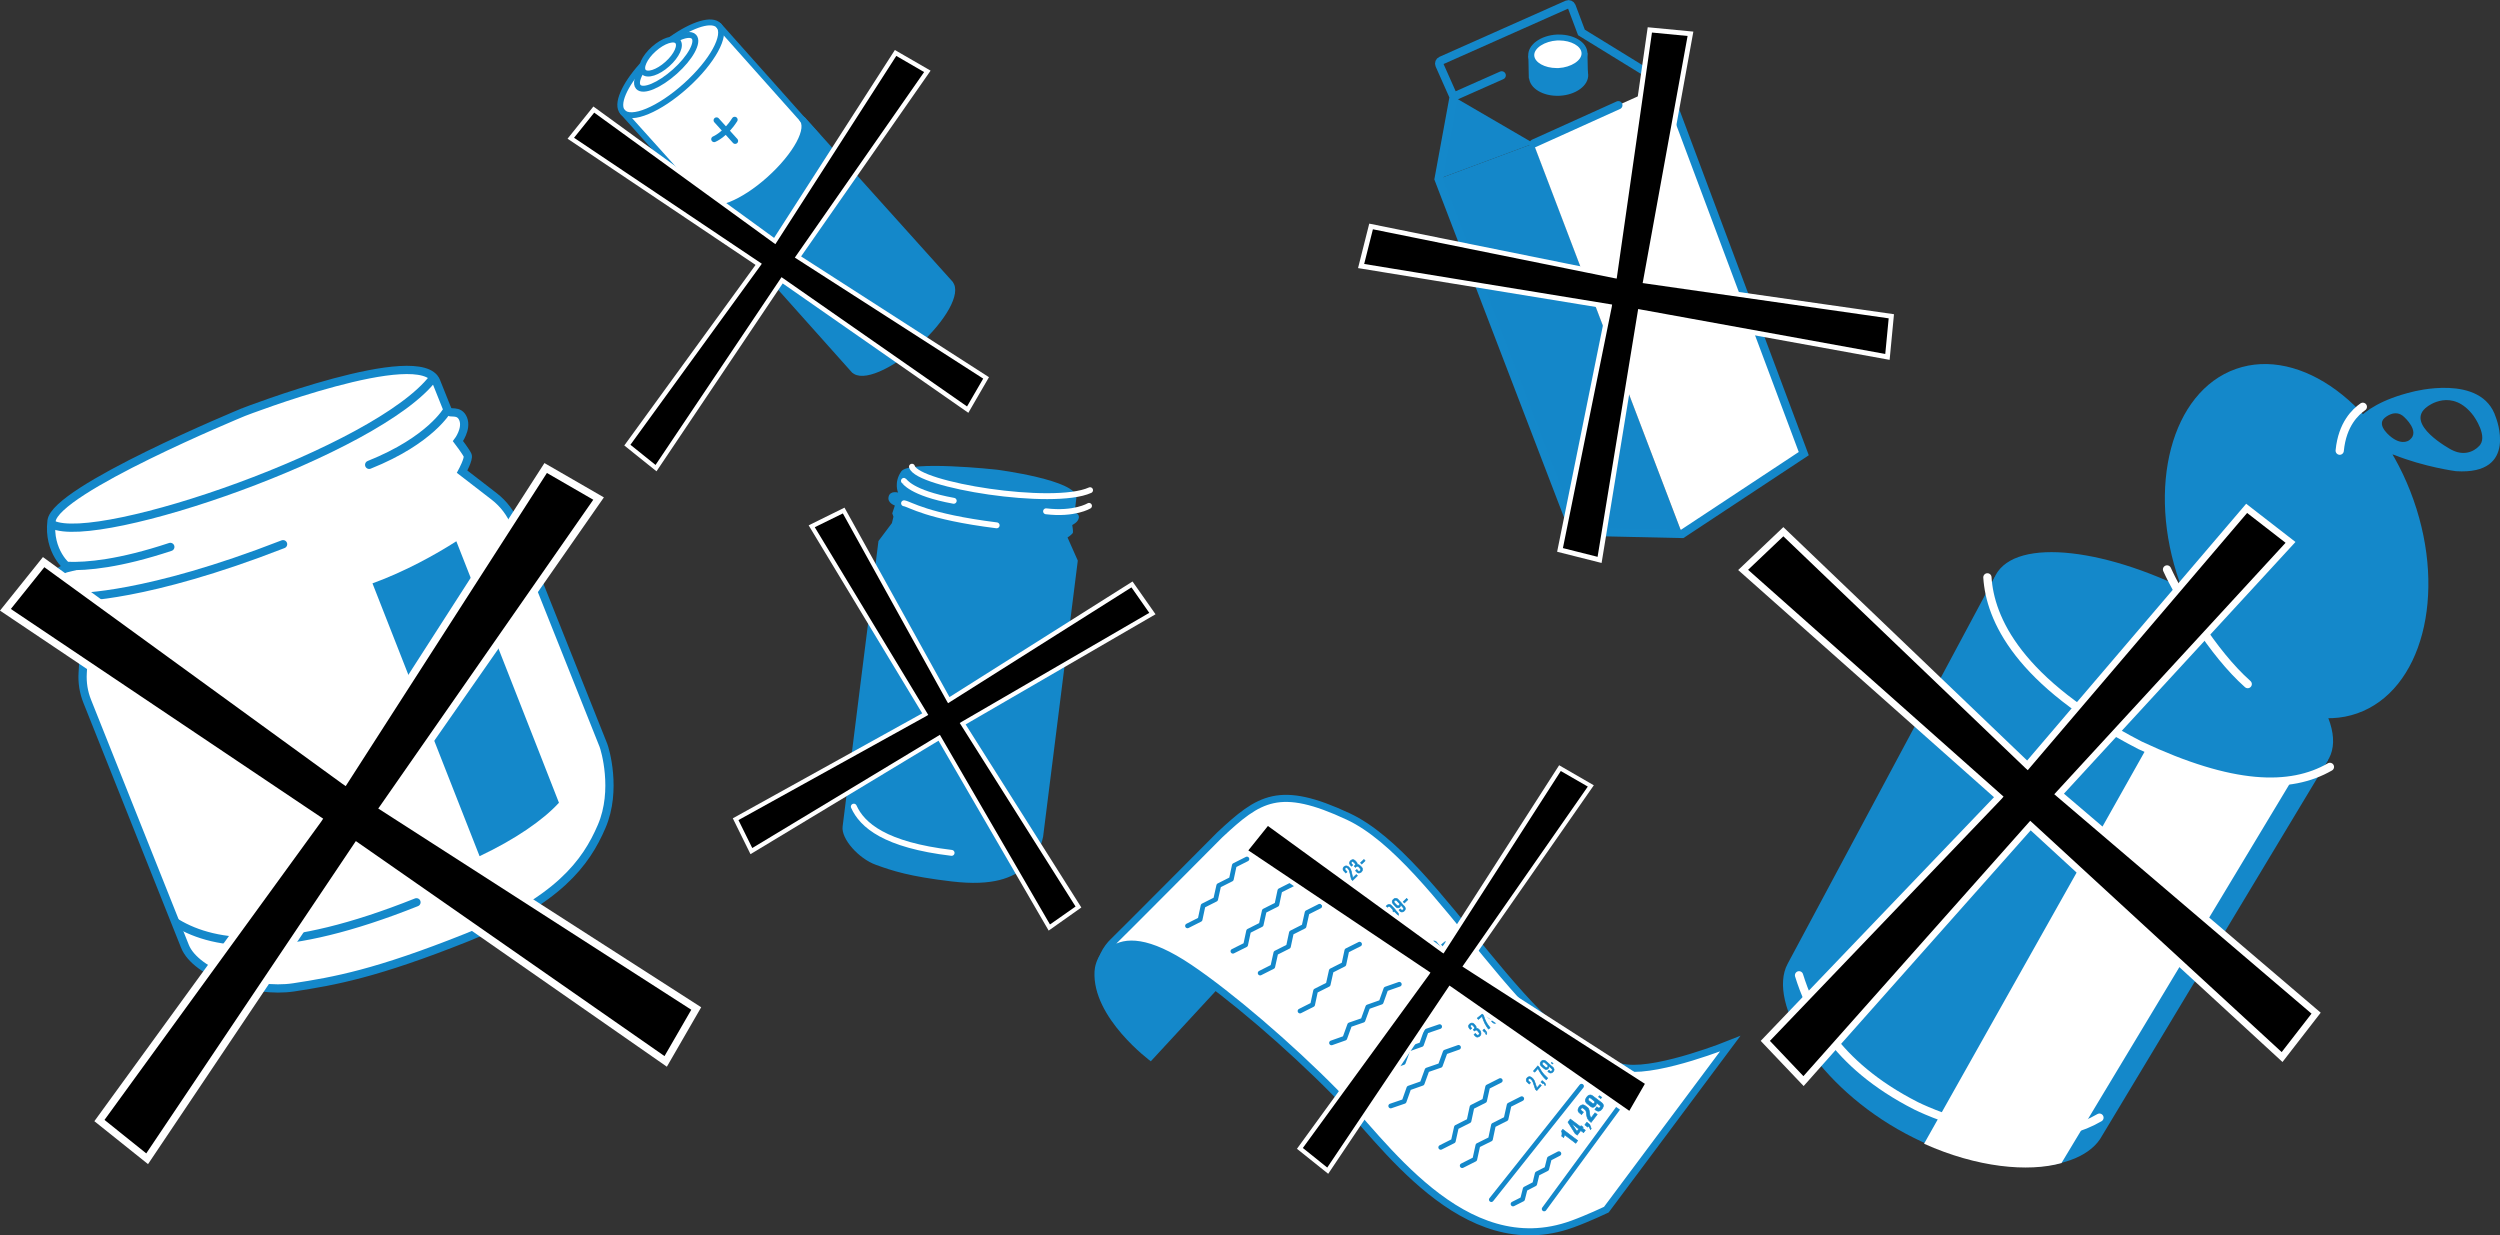 <?xml version="1.0" encoding="UTF-8"?>
<svg xmlns="http://www.w3.org/2000/svg" xmlns:xlink="http://www.w3.org/1999/xlink" version="1.1" x="0px" y="0px" viewBox="0 0 2119.6 1047.4" style="enable-background:new 0 0 2119.6 1047.4;" xml:space="preserve">
<rect x="0" y="0" width="2119.6" height="1047.4" fill="#333333" stroke="none"/>
<style type="text/css">
	.st0{fill:#1488CA;}
	.st1{fill:#FFFFFF;stroke:#1488CA;stroke-width:6;stroke-miterlimit:10;}
	.st2{fill:#1488CA;stroke:#1488CA;stroke-width:0.5;stroke-miterlimit:10;}
	.st3{fill:none;stroke:#1488CA;stroke-width:4;stroke-linecap:round;stroke-linejoin:round;}
	.st4{fill:none;stroke:#DF88CA;stroke-miterlimit:10;}
	.st5{fill:#FFFFFF;}
	.st6{fill:#1487C9;}
	.st7{fill:none;stroke:#1488CA;stroke-width:7;stroke-linecap:round;stroke-miterlimit:10;}
	.st8{fill:none;stroke:#FFFFFF;stroke-width:7;stroke-linecap:round;stroke-miterlimit:10;}
	.st9{fill:#FFFFFF;stroke:#1488CA;stroke-width:7;}
	.st10{fill:none;stroke:#1488CA;stroke-width:7;stroke-linecap:round;}
	.st11{fill:#1488CA;stroke:#1488CA;stroke-width:4;stroke-miterlimit:10;}
	.st12{fill:none;stroke:#1488CA;stroke-width:5;stroke-linecap:round;stroke-miterlimit:10;}
	.st13{fill:none;stroke:#1488CA;stroke-width:5;stroke-miterlimit:10;}
	.st14{fill:#FFFFFF;stroke:#1488CA;stroke-width:5;stroke-miterlimit:10;}
	.st15{fill:none;stroke:#FFFFFF;stroke-width:5;stroke-linecap:round;}
</style>
<g id="Kassenbon">
	<g>
		<path class="st0" d="M934.9,806.7c-5.5,6.2-6.7,13.5-6.9,16.7c-2.3,39.7,47.7,76.4,47.7,76.4l56.9-61.6    C1032.6,838.1,961.8,776.6,934.9,806.7z"></path>
		<path class="st1" d="M932.2,826c0,0,4.7-53.7,76.4-5.4c33.7,22.7,84.5,66,123.6,105.8c39.1,39.8,108.2,145.2,200.9,111.4    c13.3-4.8,28.8-12.2,28.8-12.2l105-140.7c0,0-58.9,23.8-87.5,20.6c-81.3-9.1-157.9-176.5-236.2-213.2    c-58.6-27.4-75.5-15.8-109.1,15.6c0,0-84.8,85.3-90.3,90.5S931.7,814,932.2,826z"></path>
		<g>
			<path class="st2" d="M1157.4,729.8l-1-1.1l-2.9,2.8l1,1.1L1157.4,729.8z M1154.2,735c-0.4-0.4-1.4-1.4-1.9-1.7     c-0.9-0.6-1.7-0.1-2,0.1c0.1-0.1,0.3-0.4,0.4-0.9c0.1-0.7-0.3-1.2-1.2-2.2c-1.2-1.3-2-1.6-2.9-1.4c-0.3,0.1-0.9,0.2-1.5,0.8     c-0.4,0.4-0.7,0.8-0.7,1c-0.6,1.2,0,2.1,0.7,2.9c0.2,0.3,0.5,0.5,0.7,0.8l1.1-1c-0.1-0.1-0.2-0.2-0.4-0.4c-0.6-0.6-0.9-1-0.9-1.5     c0-0.4,0.2-0.6,0.3-0.7c0.8-0.7,1.3-0.2,1.6,0c0.3,0.3,0.6,0.5,0.9,0.8c0.3,0.3,0.8,0.9,0.7,1.4c0,0.7-0.9,1.3-0.9,1.3l1,1.1     c0.1-0.1,0.2-0.3,0.4-0.4c0.4-0.3,0.9-0.7,1.4-0.6c0.6,0.1,1.1,0.8,1.2,0.8c0.2,0.2,0.4,0.4,0.5,0.6c0.4,0.4,1.1,1,0.9,1.7     c-0.1,0.4-0.4,0.7-0.5,0.8c-0.3,0.3-0.6,0.3-0.7,0.4c-0.5,0.1-0.8-0.2-1.2-0.6c-0.3-0.3-0.6-0.6-0.8-0.9l-1.1,1     c0.3,0.3,0.5,0.5,0.7,0.8c0.9,1,1.6,1.2,2.2,1.2c1-0.1,1.7-0.8,2-0.9c1.3-1.2,1-2.5,0.8-3.2     C1154.9,735.7,1154.4,735.1,1154.2,735 M1150.9,742.5l-1-1l-3,2.8l-1.1-5.1c-0.1-0.5-0.2-0.9-0.4-1.3c-0.4-1.2-1.1-2-1.5-2.4     c-0.5-0.6-1-0.9-1.2-1c-0.6-0.3-1.9-0.8-3.2,0.4c-0.4,0.4-0.7,0.8-0.8,1.3c-0.3,1.2,0.5,2.1,0.8,2.4c0.1,0.1,0.2,0.3,0.4,0.4     l1.1,1.2l1.1-1l-1-1.1c-0.4-0.4-0.8-0.8-0.8-1.4c0-0.2,0-0.5,0.4-0.8c0.3-0.3,0.8-0.6,1.5-0.1c0.3,0.2,0.5,0.4,0.6,0.5     c0.8,0.9,1.1,1.4,1.4,2.6c0.1,0.4,0.2,0.8,0.3,1.2l1.2,5.2l1.1,1.2L1150.9,742.5z M1145.3,747.9l-1.6-1.7l-1.1,1.1l1.5,1.6     l0.5-0.5c0.1,0.1,0.2,0.2,0.2,0.2c0.4,0.4,0.7,0.8,0.3,1.4l0.7,0.7C1146.6,749.7,1146.1,748.8,1145.3,747.9 M1142.6,750.3l-1-1     l-3,2.8l-1.1-5.1c-0.1-0.5-0.2-0.9-0.4-1.3c-0.4-1.3-1.1-2-1.5-2.4c-0.5-0.6-1-0.9-1.2-1c-0.6-0.3-1.9-0.8-3.1,0.4     c-0.4,0.4-0.7,0.8-0.8,1.3c-0.3,1.2,0.5,2.1,0.8,2.4c0.1,0.1,0.2,0.3,0.4,0.4l1.1,1.2l1.1-1l-1-1.1c-0.4-0.4-0.8-0.8-0.8-1.4     c0-0.2,0-0.5,0.4-0.8c0.3-0.3,0.8-0.6,1.5-0.1c0.3,0.2,0.5,0.4,0.6,0.5c0.8,0.9,1.1,1.4,1.4,2.6c0.1,0.4,0.2,0.8,0.3,1.2l1.2,5.2     l1.1,1.1L1142.6,750.3z"></path>
			<path class="st2" d="M1193.6,762.8l-1-1.1l-2.9,2.8l1,1.1L1193.6,762.8z M1186.1,765.6c0,0,0.3,0.3,0.4,0.5     c0,0.1,0.1,0.3,0.2,0.6c0,0.5-0.3,0.8-0.4,0.9c-0.5,0.5-1.1,0.4-1.4,0.3c-0.3-0.1-0.5-0.4-0.6-0.4l-0.8-0.8     c-0.2-0.2-0.4-0.4-0.6-0.6c-0.5-0.6-0.8-0.8-0.9-1.2c-0.1-0.3-0.2-0.8,0.4-1.3c0.1-0.1,0.4-0.4,0.8-0.4c0.5,0,0.8,0.3,1.2,0.6     L1186.1,765.6z M1186.7,764c-1.2-1.2-1.6-1.9-2.4-2.2c-0.4-0.1-0.7-0.2-0.9-0.2c-0.5,0-1.1,0.1-2,0.9c-0.2,0.2-0.8,0.7-1,1.6     c-0.2,1.1,0.3,1.7,1,2.5c0.5,0.6,1,1.2,1.5,1.7c0.8,0.9,1.4,1.3,1.9,1.4c0.4,0.1,1.2,0.1,1.9-0.6c0.8-0.7,0.8-1.5,0.8-1.9     c0.3,0.4,0.7,0.7,1.1,1.1c0.2,0.2,0.3,0.4,0.5,0.6c0.7,0.8,1,1.1,0.9,1.7c-0.1,0.4-0.3,0.6-0.4,0.7c-0.4,0.3-0.6,0.4-0.8,0.4     c-0.4,0-0.6-0.1-0.9-0.4c-0.3-0.2-0.5-0.5-0.7-0.7l-1.1,1c0.2,0.2,0.4,0.5,0.6,0.7c0.5,0.5,0.8,0.7,1.1,0.8     c0.6,0.2,1.6,0.3,2.7-0.7c0.9-0.8,1-1.5,1-2c0-1.2-0.8-1.9-1-2.2l-1-1C1188.6,766,1187.6,765,1186.7,764 M1180.5,770.8     c0,0,0.3,0.3,0.4,0.5c0,0.1,0.1,0.3,0.2,0.6c0,0.5-0.3,0.8-0.4,0.9c-0.5,0.5-1.1,0.4-1.4,0.3c-0.3-0.1-0.5-0.4-0.6-0.4l-0.8-0.8     c-0.2-0.2-0.4-0.4-0.6-0.6c-0.6-0.6-0.8-0.8-0.9-1.2c-0.1-0.3-0.2-0.8,0.4-1.3c0.1-0.1,0.4-0.4,0.8-0.4c0.5,0,0.8,0.3,1.2,0.6     L1180.5,770.8z M1181.1,769.2c-1.2-1.2-1.6-1.9-2.4-2.2c-0.4-0.1-0.7-0.2-0.9-0.2c-0.5,0-1.1,0.1-2,0.9c-0.2,0.2-0.8,0.7-1,1.6     c-0.2,1.1,0.3,1.7,1,2.5c0.5,0.6,1,1.2,1.5,1.7c0.8,0.9,1.4,1.3,1.9,1.4c0.4,0.1,1.2,0.1,1.9-0.6c0.8-0.7,0.8-1.5,0.8-1.9     c0.3,0.4,0.7,0.7,1,1.1c0.2,0.2,0.3,0.4,0.5,0.6c0.7,0.8,1,1.1,0.9,1.7c-0.1,0.4-0.3,0.6-0.4,0.7c-0.4,0.3-0.6,0.4-0.8,0.4     c-0.4,0-0.6-0.2-0.9-0.4c-0.3-0.2-0.5-0.5-0.7-0.7l-1.1,1c0.2,0.2,0.4,0.5,0.6,0.7c0.5,0.5,0.8,0.7,1.1,0.8     c0.6,0.2,1.6,0.3,2.7-0.7c0.9-0.8,1-1.5,1-2c0-1.1-0.8-1.9-1-2.2l-1-1C1183,771.3,1182.1,770.2,1181.1,769.2 M1181.6,780.7     l-1.6-1.7l-1.1,1.1l1.5,1.6l0.5-0.5c0.1,0.1,0.2,0.1,0.2,0.2c0.4,0.4,0.7,0.8,0.3,1.4l0.7,0.7     C1182.9,782.5,1182.4,781.6,1181.6,780.7 M1178.1,783.9l-9-9.6l-1,0.9c0.7,0.8,0.6,1.5-0.1,2.2c-0.2,0.2-0.4,0.4-0.6,0.6l0.9,0.9     l1.6-1.5l7.1,7.5L1178.1,783.9z"></path>
			<path class="st2" d="M1226.2,799.4l-0.9-1.1l-3.1,2.6l0.9,1.1L1226.2,799.4z M1218.6,801.9c0,0,0.3,0.3,0.4,0.5     c0,0.1,0.1,0.3,0.1,0.6c0,0.5-0.3,0.8-0.5,0.9c-0.6,0.5-1.1,0.3-1.4,0.2c-0.3-0.1-0.5-0.4-0.6-0.5l-0.7-0.8     c-0.2-0.2-0.3-0.4-0.5-0.7c-0.5-0.6-0.7-0.8-0.9-1.2c-0.1-0.3-0.1-0.8,0.4-1.3c0.1-0.1,0.4-0.3,0.8-0.3c0.5,0,0.8,0.3,1.1,0.7     L1218.6,801.9z M1219.2,800.3c-1.1-1.3-1.5-2-2.3-2.3c-0.4-0.2-0.7-0.2-0.9-0.2c-0.5,0-1.1,0-2,0.8c-0.2,0.2-0.8,0.7-1.1,1.6     c-0.3,1.1,0.2,1.7,0.8,2.6c0.5,0.6,1,1.2,1.5,1.8c0.8,0.9,1.3,1.3,1.8,1.5c0.4,0.1,1.2,0.2,2-0.5c0.8-0.7,0.9-1.5,0.9-1.9     c0.3,0.4,0.7,0.8,1,1.1c0.2,0.2,0.3,0.4,0.5,0.6c0.6,0.8,0.9,1.2,0.8,1.7c-0.1,0.4-0.3,0.6-0.4,0.7c-0.4,0.3-0.6,0.4-0.9,0.4     c-0.4,0-0.6-0.2-0.8-0.5c-0.2-0.3-0.4-0.5-0.7-0.8l-1.1,1c0.2,0.2,0.4,0.5,0.6,0.7c0.5,0.5,0.8,0.8,1.1,0.9     c0.6,0.2,1.6,0.4,2.7-0.6c0.9-0.8,1.1-1.4,1.1-2c0-1.2-0.7-2-0.9-2.2l-0.9-1.1C1221.1,802.5,1220.2,801.3,1219.2,800.3      M1209.6,804.5l4.7,5.6l-1.7,1.4L1209.6,804.5z M1217.2,809.4l-0.9-1.1l-0.9,0.7l-5.7-6.7l-1.7,1.5l3.4,8.1l1.2,1.4l2.6-2.2     l1.9,2.2l1.2-1l-1.9-2.2L1217.2,809.4z M1213.2,816.8l-1.5-1.7l-1.2,1l1.4,1.7l0.5-0.4c0.1,0.1,0.2,0.2,0.2,0.2     c0.4,0.4,0.7,0.9,0.3,1.4l0.6,0.7C1214.4,818.7,1214,817.8,1213.2,816.8 M1208.4,816.7c-0.4-0.5-1.3-1.5-1.8-1.8     c-0.9-0.6-1.7-0.2-2,0c0.1-0.1,0.4-0.4,0.4-0.9c0.1-0.7-0.2-1.3-1.1-2.3c-1.1-1.3-1.9-1.7-2.8-1.6c-0.3,0.1-0.9,0.2-1.5,0.7     c-0.4,0.3-0.7,0.8-0.8,0.9c-0.6,1.1-0.1,2.1,0.6,3c0.2,0.3,0.4,0.6,0.7,0.8l1.1-1c-0.1-0.1-0.2-0.2-0.3-0.4     c-0.6-0.7-0.8-1.1-0.8-1.6c0-0.4,0.3-0.6,0.4-0.7c0.8-0.7,1.4-0.2,1.6,0.1c0.3,0.3,0.6,0.6,0.8,0.9c0.3,0.4,0.7,0.9,0.6,1.5     c-0.1,0.7-1,1.3-1,1.3l0.9,1.1c0.1-0.1,0.3-0.2,0.4-0.4c0.4-0.3,0.9-0.6,1.4-0.5c0.6,0.2,1.1,0.8,1.1,0.9     c0.2,0.2,0.3,0.4,0.5,0.6c0.4,0.5,1,1.1,0.8,1.8c-0.1,0.4-0.4,0.7-0.5,0.8c-0.3,0.3-0.6,0.3-0.8,0.3c-0.5,0-0.8-0.2-1.2-0.6     c-0.3-0.3-0.5-0.6-0.8-0.9l-1.1,1c0.2,0.3,0.5,0.6,0.7,0.8c0.9,1,1.5,1.3,2.2,1.3c1,0,1.8-0.7,2-0.8c1.3-1.1,1.2-2.4,0.9-3.1     C1209,817.4,1208.5,816.8,1208.4,816.7"></path>
			<path class="st2" d="M1272.6,857.6l-0.9-1.1l-3.1,2.6l0.9,1.1L1272.6,857.6z M1264.9,859.9c0,0,0.3,0.3,0.4,0.5     c0,0.1,0.1,0.3,0.1,0.6c0,0.5-0.3,0.8-0.5,0.9c-0.6,0.5-1.1,0.3-1.4,0.2c-0.3-0.1-0.5-0.4-0.6-0.5l-0.7-0.8     c-0.2-0.2-0.3-0.4-0.5-0.7c-0.5-0.6-0.7-0.8-0.8-1.2c-0.1-0.3-0.1-0.8,0.4-1.3c0.1-0.1,0.4-0.3,0.8-0.3c0.5,0,0.8,0.3,1.1,0.7     L1264.9,859.9z M1265.6,858.3c-1.1-1.3-1.5-2-2.3-2.3c-0.4-0.2-0.7-0.2-0.9-0.2c-0.5,0-1.1,0-2,0.7c-0.2,0.2-0.8,0.7-1.1,1.5     c-0.3,1,0.2,1.7,0.8,2.6c0.5,0.6,0.9,1.2,1.4,1.8c0.8,0.9,1.3,1.3,1.8,1.5c0.4,0.1,1.2,0.2,2-0.5c0.8-0.7,0.9-1.4,0.9-1.8     c0.3,0.4,0.7,0.8,1,1.2c0.2,0.2,0.3,0.4,0.5,0.6c0.6,0.8,0.9,1.2,0.8,1.7c-0.1,0.4-0.4,0.6-0.4,0.7c-0.4,0.3-0.6,0.4-0.9,0.4     c-0.4,0-0.6-0.2-0.8-0.5c-0.2-0.3-0.4-0.5-0.6-0.8l-1.2,0.9c0.2,0.2,0.4,0.5,0.6,0.7c0.5,0.5,0.8,0.8,1.1,0.9     c0.6,0.3,1.6,0.4,2.8-0.5c0.9-0.8,1.1-1.4,1.1-2c0-1.1-0.7-2-0.9-2.2l-0.9-1.1C1267.4,860.5,1266.5,859.4,1265.6,858.3      M1257.7,860.5l-0.8-0.9l-4.4,3.6l0.9,1.1l3.2-2.6c0.4,1.1,0.7,2.2,1.1,3.2c1.5,3.9,3.3,6.3,4.3,7.6l1.4-1.1     c-2-2.5-3.3-4.4-4.5-7.4c-0.5-1.2-0.8-2.1-0.9-2.7C1257.8,861,1257.7,860.7,1257.7,860.5 M1259.8,874.3l-1.4-1.8l-1.2,1l1.4,1.7     l0.5-0.4c0.1,0.1,0.2,0.2,0.2,0.2c0.4,0.4,0.6,0.9,0.2,1.4l0.6,0.8C1261,876.2,1260.6,875.2,1259.8,874.3 M1255,874     c-0.4-0.5-1.3-1.5-1.8-1.8c-0.9-0.6-1.7-0.2-2,0c0.1-0.1,0.4-0.4,0.4-0.9c0.1-0.7-0.2-1.3-1.1-2.3c-1.1-1.3-1.9-1.7-2.8-1.6     c-0.3,0-0.9,0.2-1.5,0.7c-0.4,0.3-0.7,0.8-0.8,0.9c-0.7,1.1-0.2,2.1,0.5,3c0.2,0.3,0.4,0.6,0.7,0.8l1.2-0.9     c-0.1-0.1-0.2-0.2-0.3-0.4c-0.6-0.7-0.8-1.1-0.8-1.6c0-0.4,0.3-0.6,0.4-0.7c0.8-0.7,1.4-0.1,1.6,0.1c0.3,0.3,0.5,0.6,0.8,0.9     c0.3,0.4,0.7,0.9,0.6,1.5c-0.1,0.7-1,1.3-1,1.3l0.9,1.1c0.1-0.1,0.3-0.2,0.4-0.3c0.4-0.3,0.9-0.6,1.4-0.5     c0.6,0.2,1.1,0.8,1.1,0.9c0.2,0.2,0.3,0.4,0.5,0.6c0.4,0.5,1,1.1,0.8,1.8c-0.1,0.4-0.4,0.7-0.5,0.8c-0.3,0.3-0.6,0.3-0.8,0.3     c-0.5,0-0.8-0.3-1.2-0.6c-0.3-0.3-0.5-0.6-0.8-0.9l-1.2,0.9c0.2,0.3,0.4,0.6,0.7,0.9c0.9,1,1.5,1.3,2.1,1.3c1,0,1.8-0.6,2-0.8     c1.4-1.1,1.2-2.4,1-3.1C1255.6,874.8,1255.1,874.2,1255,874"></path>
			<path class="st2" d="M1318.9,899l-1.1-0.9l-2.6,3.1l1.1,0.9L1318.9,899z M1311.7,902.6c0,0,0.3,0.3,0.5,0.5     c0.1,0.1,0.2,0.3,0.2,0.6c0.1,0.5-0.2,0.8-0.3,1c-0.5,0.6-1,0.5-1.3,0.4c-0.3-0.1-0.6-0.3-0.7-0.4l-0.8-0.7     c-0.2-0.2-0.4-0.4-0.6-0.6c-0.6-0.6-0.9-0.7-1-1.1c-0.1-0.3-0.3-0.8,0.2-1.4c0.1-0.1,0.4-0.4,0.8-0.4c0.5-0.1,0.9,0.2,1.2,0.5     L1311.7,902.6z M1312.1,900.9c-1.3-1.1-1.8-1.7-2.7-1.9c-0.4-0.1-0.7-0.1-0.9-0.1c-0.5,0-1.1,0.2-1.9,1.1     c-0.2,0.2-0.7,0.8-0.8,1.7c-0.1,1.1,0.5,1.7,1.2,2.4c0.6,0.5,1.1,1,1.7,1.5c0.9,0.8,1.5,1.1,2,1.2c0.4,0,1.2,0,1.9-0.8     c0.7-0.8,0.6-1.6,0.6-2c0.4,0.3,0.8,0.6,1.2,1c0.2,0.2,0.4,0.4,0.6,0.5c0.7,0.7,1.1,1,1.1,1.6c0,0.4-0.2,0.7-0.3,0.7     c-0.3,0.4-0.6,0.5-0.8,0.5c-0.4,0.1-0.6-0.1-0.9-0.3c-0.3-0.2-0.5-0.4-0.8-0.7l-1,1.1c0.2,0.2,0.5,0.4,0.7,0.6     c0.5,0.5,0.9,0.6,1.2,0.7c0.6,0.2,1.7,0.1,2.6-1c0.8-0.9,0.9-1.6,0.8-2.1c-0.2-1.1-1-1.8-1.3-2l-1.1-0.9     C1314.3,902.8,1313.2,901.8,1312.1,900.9 M1304.7,904.5l-0.9-0.8l-3.7,4.4l1.1,0.9l2.7-3.1c0.5,1,1.1,2,1.6,2.9     c2.1,3.5,4.3,5.6,5.5,6.7l1.2-1.4c-2.4-2.2-4-3.8-5.7-6.5c-0.7-1.1-1.1-1.9-1.4-2.5C1304.9,905,1304.8,904.7,1304.7,904.5      M1309.2,917.7l-1.7-1.5l-1,1.2l1.7,1.4l0.4-0.5c0.1,0.1,0.2,0.1,0.3,0.2c0.4,0.4,0.8,0.8,0.5,1.3l0.7,0.6     C1310.7,919.3,1310.1,918.5,1309.2,917.7 M1306.8,920.3l-1.1-0.9l-2.7,3.1l-1.7-5c-0.1-0.5-0.3-0.9-0.5-1.3     c-0.6-1.2-1.3-1.9-1.7-2.2c-0.6-0.5-1-0.8-1.3-0.9c-0.6-0.3-1.9-0.6-3.1,0.8c-0.3,0.4-0.6,0.9-0.7,1.4c-0.2,1.3,0.7,2.1,1,2.3     c0.1,0.1,0.3,0.2,0.4,0.4l1.2,1.1l1-1.1l-1.1-1c-0.4-0.3-0.9-0.7-0.9-1.3c0-0.2,0-0.5,0.3-0.8c0.3-0.3,0.7-0.7,1.5-0.3     c0.3,0.1,0.5,0.4,0.6,0.4c0.9,0.8,1.2,1.2,1.7,2.4c0.1,0.4,0.3,0.8,0.4,1.1l1.7,5.1l1.2,1L1306.8,920.3z"></path>
			<path class="st2" d="M1360.8,926.7l-1.9-1.4l-3.6,4.7l1.9,1.4L1360.8,926.7z M1351.2,933.1c0.4,0.3,0.8,0.6,0.9,1.2     c0,0.2,0,0.5-0.3,0.9c-0.3,0.4-0.6,0.5-0.9,0.5c-0.4,0-0.7-0.1-1.3-0.6l-2.2-1.7c-0.3-0.2-1.3-0.9-0.5-2.1     c0.2-0.3,0.5-0.4,0.6-0.5c0.5-0.2,0.9,0.1,1.3,0.4L1351.2,933.1z M1357.7,934.7l-7.3-5.5c-0.7-0.5-1.1-0.7-1.5-0.8     c-1-0.2-2.3,0.1-3.6,1.8c-0.8,1.1-1.1,2-1.2,2.6c0,0.4,0,0.8,0.2,1.2c0.3,0.8,0.8,1.3,1.4,1.8l3.1,2.4c0.5,0.4,0.7,0.4,1,0.5     c0.7,0.2,1.9,0.2,3-1.2c0.8-1,0.7-2,0.7-2.5l2.7,2c0.2,0.2,0.3,0.3,0.4,0.4c0.5,0.6,0,1.3-0.1,1.5c-0.4,0.6-0.9,0.6-1.2,0.5     c-0.2-0.1-0.5-0.2-0.6-0.4l-0.8-0.6l-1.7,2.2l1,0.8c0.3,0.2,0.6,0.4,0.9,0.5c0.6,0.2,1,0.2,1.3,0.2c1.5-0.1,2.6-1.5,2.8-1.8     c0.8-1.1,1.5-2.4,1.1-3.7C1358.9,935.7,1358.4,935.2,1357.7,934.7 M1354.2,944.9l-1.9-1.4l-3.2,4.2c-0.3-0.3-0.3-0.3-0.5-0.5     c-0.6-0.8-0.7-2-0.8-2.9c-0.3-2.2-0.5-3.6-1-4.4c-0.2-0.4-0.4-0.6-1.1-1.1l-1.7-1.3c-0.1-0.1-0.8-0.5-1.4-0.7     c-2-0.5-3.5,1.6-3.7,1.8c-0.2,0.3-1.2,1.6-1,3.1c0.2,1,0.8,1.5,1.5,2.1l1.5,1.2l1.6-2.1l-1.5-1.1c-0.4-0.3-0.8-0.7-0.7-1.4     c0.1-0.3,0.3-0.6,0.3-0.6c0.1-0.1,0.3-0.4,0.6-0.5c0.4-0.1,0.8,0.1,1.2,0.4l1.4,1.1c0.3,0.2,0.5,0.4,0.7,0.8     c0.3,0.6,0.4,1.3,0.5,1.9c0.1,0.4,0.1,0.7,0.1,1c0.2,1.4,0.3,2.5,0.9,3.8c0.7,1.3,1.6,2.2,2.7,3.1l0.3,0.2L1354.2,944.9z      M1347.8,953.4l-2.4-1.9l-1.7,2.2l2.4,1.9l0.8-1.1l1.6,3.2l0.6-0.8L1347.8,953.4z M1332.3,952.3l6.2,4.9l-1.5,2L1332.3,952.3z      M1342.3,955.7l-1.8-1.3l-0.6,0.8l-8.5-6.4l-2,2.6l6.1,9.7l1.8,1.3l2.9-3.9l2.4,1.8l1.5-2l-2.4-1.8L1342.3,955.7z M1337.6,967     l-12.6-9.5l-1.1,1.5c0.2,0.7,0.3,0.9,0.4,1.3c0.1,0.9,0,2-0.1,2.3c-0.1,0.3-0.2,0.4-0.2,0.6l1.7,1.3c0.5-0.9,0.6-1.7,0.7-2     c0-0.2,0-0.3,0-0.5l9.6,7.3L1337.6,967z"></path>
		</g>
		<g>
			<line class="st3" x1="1264.4" y1="1017.1" x2="1340.9" y2="920.9"></line>
			<line class="st3" x1="1309.2" y1="1025" x2="1378" y2="931.3"></line>
			<polyline class="st3" points="1239.7,988.3 1250.4,982.9 1253,971.1 1263.7,965.8 1266.2,954 1276.9,948.6 1279.5,936.9      1290.2,931.5    "></polyline>
			<polyline class="st3" points="1282.8,1020.8 1290.9,1016.7 1293.1,1008 1301.2,1003.8 1303.3,995.1 1311.4,991 1313.6,982.3      1321.7,978.1    "></polyline>
			<polyline class="st3" points="1179.1,937.7 1190.5,933.8 1194.5,922.5 1205.8,918.5 1209.9,907.2 1221.2,903.3 1225.3,892      1236.6,888    "></polyline>
			<polyline class="st3" points="1128.9,884.2 1140.2,880.2 1144.3,868.9 1155.6,865 1159.7,853.7 1171,849.7 1175,838.5      1186.4,834.5    "></polyline>
			<polyline class="st3" points="1221.5,972.8 1232.2,967.4 1234.8,955.7 1245.5,950.3 1248,938.6 1258.7,933.2 1261.3,921.5      1272,916.1    "></polyline>
			<polyline class="st3" points="1163.1,920 1174.4,916.1 1178.5,904.8 1189.8,900.9 1193.9,889.6 1205.2,885.6 1209.2,874.3      1220.6,870.4    "></polyline>
			<polyline class="st3" points="1102.2,857.2 1112.9,851.8 1115.4,840.1 1126.1,834.7 1128.7,823 1139.4,817.6 1141.9,805.9      1152.7,800.5    "></polyline>
			<polyline class="st3" points="1068.4,825 1079.1,819.6 1081.7,807.9 1092.4,802.5 1094.9,790.8 1105.6,785.4 1108.2,773.7      1118.9,768.3    "></polyline>
			<polyline class="st3" points="1045.3,806.5 1056.1,801.1 1058.6,789.4 1069.3,784 1071.9,772.3 1082.6,766.9 1085.1,755.1      1095.8,749.7    "></polyline>
			<polyline class="st3" points="1006.8,785 1017.5,779.6 1020,767.9 1030.7,762.5 1033.3,750.8 1044,745.4 1046.5,733.7      1057.2,728.3    "></polyline>
		</g>
		<path class="st4" d="M929.4,824.6"></path>
	</g>
	<g>
		<polygon points="1242.4,818.9 1348.8,666.3 1322.6,651.2 1223.3,805.8 1223.2,805.8 1074.6,697.7 1055.7,721.3 1210.1,824.9     1210.2,825 1102.1,973.6 1125.7,992.5 1229.3,838.1 1229.3,838.1 1381.9,944.4 1397,918.3 1242.4,818.9   "></polygon>
		<path class="st5" d="M1126.1,995.2l-26.5-21.2l108-148.5L1053,721.7l21.2-26.5l148.5,108l99.2-154.4l29.4,17L1245,818.4    l154.5,99.3l-17,29.4l-152.7-106.4L1126.1,995.2z M1104.6,973.3l20.7,16.6l103.6-154.3l1.5,1l151,105.2l13.2-22.9l-154.7-99.4    l1.1-1.6l105.2-151l-22.9-13.2l-99.4,154.7l-1.7-1.1l-147.2-107l-16.6,20.7l154.4,103.6l-1,1.6L1104.6,973.3z"></path>
	</g>
</g>
<g id="Milchtüte">
	<g>
		<g id="Flächen_Blau_00000118392554315201989660000010622403051269760184_">
			
				<ellipse transform="matrix(0.999 -4.882602e-02 4.882602e-02 0.999 -1.574 64.585)" class="st0" cx="1321.2" cy="64.5" rx="25.1" ry="16.7"></ellipse>
			<polygon class="st0" points="1295.8,47.3 1296.2,66.5 1346.3,64 1345.9,44.8    "></polygon>
			<g>
				<polygon class="st6" points="1426.2,452.6 1334.4,450.6 1219.6,151.7 1300.4,121.6     "></polygon>
				<polygon class="st6" points="1232.4,82 1300.4,121.6 1219.6,151.7     "></polygon>
			</g>
		</g>
		<g id="Flächen_Weiß_00000134959942802651145250000002683028721199863483_">
			<polygon class="st5" points="1529.2,384.6 1426.2,452.6 1300.1,121.5 1412,71.2    "></polygon>
			<g>
				<path class="st5" d="M1319.8,60.3c-11.7,0-21.2-5.8-21.5-13.1c-0.4-7.7,9.6-14.7,21.9-15.3c0.6,0,1.2,0,1.7,0      c11.7,0,21.2,5.8,21.5,13.1c0.4,7.7-9.6,14.7-21.9,15.3C1321,60.3,1320.4,60.3,1319.8,60.3z"></path>
				<path class="st0" d="M1321.9,34.3c10.2,0,18.7,4.8,19,10.7c0.3,6.2-8.8,12.1-19.5,12.7c-0.5,0-1.1,0-1.6,0      c-10.2,0-18.7-4.8-19-10.7c-0.3-6.2,8.8-12.1,19.5-12.7C1320.8,34.4,1321.4,34.3,1321.9,34.3L1321.9,34.3 M1321.9,29.3      c-0.6,0-1.2,0-1.9,0c-13.8,0.7-24.7,8.7-24.3,17.9c0.4,8.8,11,15.5,24,15.5c0.6,0,1.2,0,1.9,0c13.8-0.7,24.7-8.7,24.3-17.9      C1345.5,36,1334.9,29.3,1321.9,29.3L1321.9,29.3z"></path>
			</g>
		</g>
		<g id="Linien_Blau_00000182530670248568916130000013328482414042900357_">
			<path class="st7" d="M1273.2,63.9L1232.4,82l-12-27c-0.6-1.4,0-3,1.4-3.6l107-47.6c1.4-0.6,3.1,0.1,3.7,1.6l8.3,22.1l71.2,43.8     l117.3,313.3l-103.1,68.1l-91.8-2l-114.7-298.9l12.8-69.7"></path>
			<line class="st7" x1="1372.1" y1="89.2" x2="1300.4" y2="121.6"></line>
		</g>
	</g>
	<g>
		<polygon points="1395.1,238.3 1433.2,28.7 1398.8,25.4 1368.9,233.8 1368.8,233.8 1162.5,192 1154,225.6 1364.3,260 1364.4,260     1322.7,466.3 1356.2,474.8 1390.6,264.5 1390.6,264.5 1600.2,302.6 1603.5,268.2 1395.1,238.3   "></polygon>
		<path class="st5" d="M1357.9,477.3l-37.7-9.5l41.7-206.1l-210.5-34.4l9.5-37.7l206.2,41.7L1397,23.1l38.7,3.7l-38.1,209.8    l208.2,29.8l-3.7,38.7L1392.3,267L1357.9,477.3z M1325.1,464.7l29.4,7.4l34.4-210.1l2.1,0.4l207.4,37.7l2.9-30.2l-208.6-29.9    l0.4-2.1l37.7-207.4l-30.2-2.9l-29.9,208.6l-2.3-0.4l-204.4-41.4l-7.4,29.4l210.2,34.4l-0.3,2.1L1325.1,464.7z"></path>
	</g>
</g>
<g id="Dose">
	<g>
		<path class="st0" d="M1973.9,644.3l-282.8-154.9l-175.5,327.8c-17.6,32.9,25.5,104.2,100.2,144c74.7,39.9,149,34.5,166.5,1.6    L1973.9,644.3z"></path>
		<path class="st5" d="M1747.8,986.1l198.8-330.4l-126.1-22.3l-189.2,336.3C1676.2,989.9,1719.7,994,1747.8,986.1z"></path>
		<path class="st0" d="M1801.5,624.9c76.3,40.7,155.6,51,173.1,18.1c17.6-32.9-33.3-96.5-109.6-137.2    c-76.3-40.7-155.6-51-173.1-18.1C1674.4,520.6,1725.3,584.2,1801.5,624.9"></path>
		<path class="st0" d="M1848,493.7c28.4,80.6,95.8,130.4,150.6,111.1c54.8-19.3,76.1-100.3,47.7-180.9s-95.8-130.4-150.6-111.1    C1841,332.1,1819.6,413.1,1848,493.7"></path>
		<path class="st0" d="M2101.3,378.7c0,0-9,10.1-23.1,2.5c0,0-41-21.9-20-36.6c0,0,20.8-16.4,39,8    C2097.2,352.6,2110.6,371,2101.3,378.7 M2043.2,372.8c0,0-5.6,5.4-15.4-1.9c0,0-13.6-9.9-6.1-16.5c0,0,9-8.5,16.8-0.7    C2038.4,353.7,2052,365.6,2043.2,372.8 M2116.1,353.9c-11.8-37.7-70.7-21.7-70.7-21.7c-51.8,12.5-55.6,38.3-55.6,38.3    c-2.8,23.3,26,23.5,26,23.5c0.3-10.1,13.6-8.5,13.6-8.5c26.5,10.6,52.9,14,52.9,14C2135.8,402.9,2116.1,353.9,2116.1,353.9"></path>
		<g>
			<path class="st8" d="M1837.3,482.8c10.5,23.1,38.6,70.8,68.4,97.2"></path>
			<path class="st8" d="M2003.3,344.9c-6.1,4.3-17.4,14.5-19.6,37.2"></path>
			<path class="st8" d="M1525.3,826.9c8.6,27.6,28.8,74.9,99.3,110.7c0,0,92.6,46.8,155.4,10"></path>
			<path class="st8" d="M1685,489.5c2.2,34.8,25.6,88.8,129.4,142.4c78.4,36.8,127.5,37.6,161,18.3"></path>
		</g>
	</g>
	<g>
		<polygon points="1745.8,673.1 1942,459.8 1904.8,431 1719,648.9 1718.9,648.8 1512,450.7 1477.9,483.2 1694.6,675.6 1694.7,675.7     1496.7,882.5 1529.1,916.6 1721.5,700 1721.6,700 1934.9,896.2 1963.7,858.9 1745.8,673.1   "></polygon>
		<path class="st5" d="M1529.2,920.8l-36.4-38.3l197.8-206.6l-216.9-192.6l38.3-36.4l206.7,197.9l185.7-217.7l41.8,32.4    l-196.3,213.4l217.7,185.7l-32.4,41.8L1721.7,704L1529.2,920.8z M1500.6,882.5l28.4,29.9l192.3-216.5l2.1,1.9L1934.5,892    l25.3-32.6l-218.1-186l2-2.2l194.1-211l-32.6-25.3l-186,218.1l-2.3-2.1L1512,454.7l-29.9,28.4l216.6,192.3l-1.9,2.2L1500.6,882.5z    "></path>
	</g>
</g>
<g id="Marmeladenglas">
	<g>
		<path class="st9" d="M206.5,349.4c-2.9,1.2-159.6,65.9-162.8,92.2c-3.2,26.3,14.1,39.7,14.1,39.7s-15.7,3.6-12.4,15.9    c3.2,12.4,19.1,9.4,19.1,9.4l2.9,15.9l5.3,4.7l-2.6,43.4c-0.5,8.2,0.8,16.4,3.9,24.1c16.9,42.5,75,188.2,82.8,207.6    c9.1,22.8,57.8,40.1,92.3,34.8s69.6-11.5,146.8-42.3c77.3-30.8,101-63.3,114.2-94.1c13.3-30.9,2.7-65.9,1.5-68.8    c-1-2.5-56.5-141.7-74.7-187.3c-3.7-9.3-9.9-17.5-17.9-23.7l-27.2-21c0,0,5.9-10.9,4.7-13.8c-1.2-2.9-8.2-12.1-8.2-12.1    s7.8-10.3,4.4-18.8c-3.4-8.5-11.8-3.8-12.9-6.8c-1.2-2.9-4.7-11.8-10-25C357.2,291.1,206.5,349.4,206.5,349.4"></path>
		<g>
			<path class="st10" d="M240,461.4c-117,45.6-173.4,44.5-174.9,45"></path>
			<path class="st10" d="M56.8,479.8c16.9,0.7,44.8-1.9,87.6-16.1"></path>
			<path class="st10" d="M379.4,347.5c0,0-14.1,25.7-66.4,46.6"></path>
			<path class="st10" d="M149.7,782.5c33.4,20.2,91.4,27.2,203.4-17.5"></path>
			<path class="st10" d="M367.4,320.3C320.9,381.8,82.8,463.7,44.2,444.6"></path>
		</g>
		<path class="st0" d="M315.8,494.6l61.3,156.2l29.5,75.1c29.9-14.1,53.8-30.5,67.3-45.3l-16.6-42.4l-70.4-179.3    C369.6,470,343.4,484.6,315.8,494.6z"></path>
	</g>
	<g>
		<polygon points="325.1,684.6 507.6,422.7 462.7,396.8 292.2,662.1 292.1,662 37,476.6 4.6,517 269.6,694.9 269.7,695 84.3,950     124.8,982.5 302.6,717.5 302.6,717.5 564.5,900 590.4,855.1 325.1,684.6   "></polygon>
		<path class="st5" d="M125.5,987L80,950.6l185.2-254.8L0,517.7l36.4-45.4l254.9,185.3l170.3-265l50.4,29.1l-182.6,262l265.1,170.3    l-29.1,50.4L303.4,721.9L125.5,987z M88.6,949.5l35.4,28.4l177.7-264.8l2.6,1.8l259.1,180.5l22.7-39.3L320.7,685.5l1.9-2.7    L503,423.7L463.7,401L293.1,666.5l-2.9-2L37.6,480.9L9.2,516.3L274,694.1l-1.8,2.7L88.6,949.5z"></path>
	</g>
</g>
<g id="Batterie">
	<g>
		<path class="st11" d="M805.9,240c-0.2-0.3-0.5-0.5-0.7-0.7l0.1-0.1L680.7,100.6c7.1,7.9-5.8,31.1-28.3,51.3    c-22.5,20.2-46.6,30.3-53.7,22.4l124.1,139l0.1-0.1c0.2,0.3,0.4,0.6,0.6,0.8c7.1,7.9,31.3-2.3,54.1-22.8    C800.3,270.8,813,247.9,805.9,240z"></path>
		<g id="Weisse_Flächen_00000016059042397020331070000015090205767538544063_">
			<path class="st5" d="M609.2,21.8c7.1,7.9-5.4,30.7-27.9,50.9c-22.5,20.2-46.5,30.3-53.6,22.4c-7.1-7.9,5.4-30.7,27.9-50.9     C578.1,23.9,602.1,13.9,609.2,21.8"></path>
			<path class="st5" d="M680.7,100.6l-70.5-78.5l-0.4,0.4c5.8,8.4-6.6,30.5-28.5,50.2c-20.1,18-41.3,27.9-50.7,24.3l-0.5,0.5     l68.6,76.8c7.1,7.9,31.2-2.2,53.7-22.4C674.9,131.7,687.7,108.5,680.7,100.6z"></path>
			<path class="st5" d="M574.3,35c3.2,3.5-0.7,12.2-8.7,19.3c-8,7.2-17,10.1-20.2,6.6c-3.2-3.5,0.7-12.2,8.7-19.3     C562.1,34.4,571.1,31.5,574.3,35"></path>
		</g>
		<g id="Linien_Magenta_00000018217461301681728560000003902801800323553693_">
			<g>
				<path class="st12" d="M605.5,118c0,0,9.2-3.6,17.4-16.5"></path>
				<line class="st12" x1="607.5" y1="102" x2="623.3" y2="119.5"></line>
			</g>
			<g>
				<path class="st12" d="M569.4,33.2c17.9-12.7,34.4-17.8,40-11.5c7.1,7.9-5.4,30.7-27.9,50.9C559,92.9,535,102.9,527.9,95      c-5.8-6.4,1.4-22.7,16.4-39.4"></path>
				<path class="st13" d="M572.6,33.3c7.3-3.8,13.3-4.9,15.8-2.1c4.1,4.6-3.1,17.8-16.2,29.5s-26.9,17.5-31,13      c-2.4-2.7-0.9-8.4,3.5-15"></path>
				<path class="st13" d="M574.5,35c3.2,3.5-0.7,12.2-8.7,19.3c-8,7.2-17,10.1-20.2,6.6c-3.2-3.5,0.7-12.2,8.7-19.3      C562.3,34.4,571.4,31.5,574.5,35z"></path>
				<path class="st14" d="M598.7,173.8c7.1,7.9,31.1-1.6,53.6-21.8c22.5-20.2,35.6-43.6,27.2-51.6"></path>
				<line class="st12" x1="613.5" y1="190.1" x2="527.9" y2="95"></line>
				<line class="st12" x1="609.5" y1="21.7" x2="693.1" y2="115.5"></line>
			</g>
		</g>
	</g>
	<g>
		<polygon points="676.6,217.9 786.3,60.5 759.3,44.9 656.8,204.4 656.7,204.3 503.5,92.9 484,117.2 643.2,224.1 643.3,224.1     531.9,377.4 556.2,396.9 663.1,237.7 663.1,237.7 820.4,347.3 836,320.3 676.6,217.9   "></polygon>
		<path class="st5" d="M556.6,399.6l-27.3-21.9l111.3-153.1l-159.4-107l21.9-27.3l153.2,111.4L758.7,42.4L789,59.9L679.2,217.4    l159.3,102.4L821,350L663.6,240.3L556.6,399.6z M534.5,377.1l21.3,17.1L662.6,235l1.6,1.1l155.7,108.5l13.7-23.6L673.9,218.4    l1.1-1.6L783.5,61.1l-23.6-13.7L657.4,207l-1.7-1.2L503.8,95.5l-17.1,21.3l159.2,106.8l-1.1,1.6L534.5,377.1z"></path>
	</g>
</g>
<g id="Jogurt_drink">
	<path class="st0" d="M845,398.2c-1.4-0.2-74.2-7.9-80.8,1.4c-6.6,9.3-2.8,18-2.8,18s-6.7-1.9-8,3.5c-1.3,5.4,5.3,7.5,5.3,7.5   l-2.2,6.6l1,2.9l-1.3,5.4l-11.4,15.2c0,0-29.2,231.6-30.4,242.1c-1.3,10.5,13.7,27.1,27.9,32.3s28.8,10,64.5,14.2   c35.7,4.2,51.4-3.2,62.8-12.2c11.4-9,14.6-24.4,14.8-25.8c0.2-1.4,29.4-234,29.4-234l-8.7-19.6c0,0,4.5-2.9,4.6-4.3   c0.2-1.4-0.6-6.3-0.6-6.3s5.1-2.3,5.6-6.2c0.5-3.9-3.7-3.9-3.5-5.2c0.2-1.4,0.6-5.4,1.4-11.6C914.2,407.1,845,398.2,845,398.2"></path>
	<g>
		<path class="st15" d="M766.5,426.7c5,0.7,18.7,11.2,78.5,18.7"></path>
		<path class="st15" d="M766.4,407.7c0.4,0.1,5.9,10.3,42.2,16.9"></path>
		<path class="st15" d="M923.3,428.9c0,0-12.3,7.5-36.4,4.6"></path>
		<path class="st15" d="M723.9,683.9c7.1,15.8,26.5,32.5,82.9,39.2"></path>
		<path class="st15" d="M773.2,395.7c4.4,15.6,119.6,34.1,151,19.9"></path>
	</g>
	<g>
		<polygon points="816.2,613.7 977.1,520.3 959.8,495.5 804.4,593.7 804.4,593.6 715.3,432.9 688.2,446.2 784.4,605.4 784.4,605.5     623.7,694.5 637.1,721.6 796.3,625.5 796.3,625.5 889.6,786.3 914.4,769 816.3,613.7   "></polygon>
		<path class="st5" d="M636.3,724.2l-15-30.4l160.6-89l-96.3-159.4l30.4-15l89,160.6l155.2-98l19.5,27.8l-161,93.4l98.1,155.2    L889.1,789l-93.4-161L636.3,724.2z M626.1,695.3l11.7,23.7L796.9,623l0.9,1.6l92.4,159.2l21.7-15.2L813.7,613l1.6-1l159.1-92.4    L959.3,498l-155.5,98.2l-1-1.7l-88.2-159.2L690.8,447L787,606.1l-1.6,1L626.1,695.3z"></path>
	</g>
</g>
</svg>
